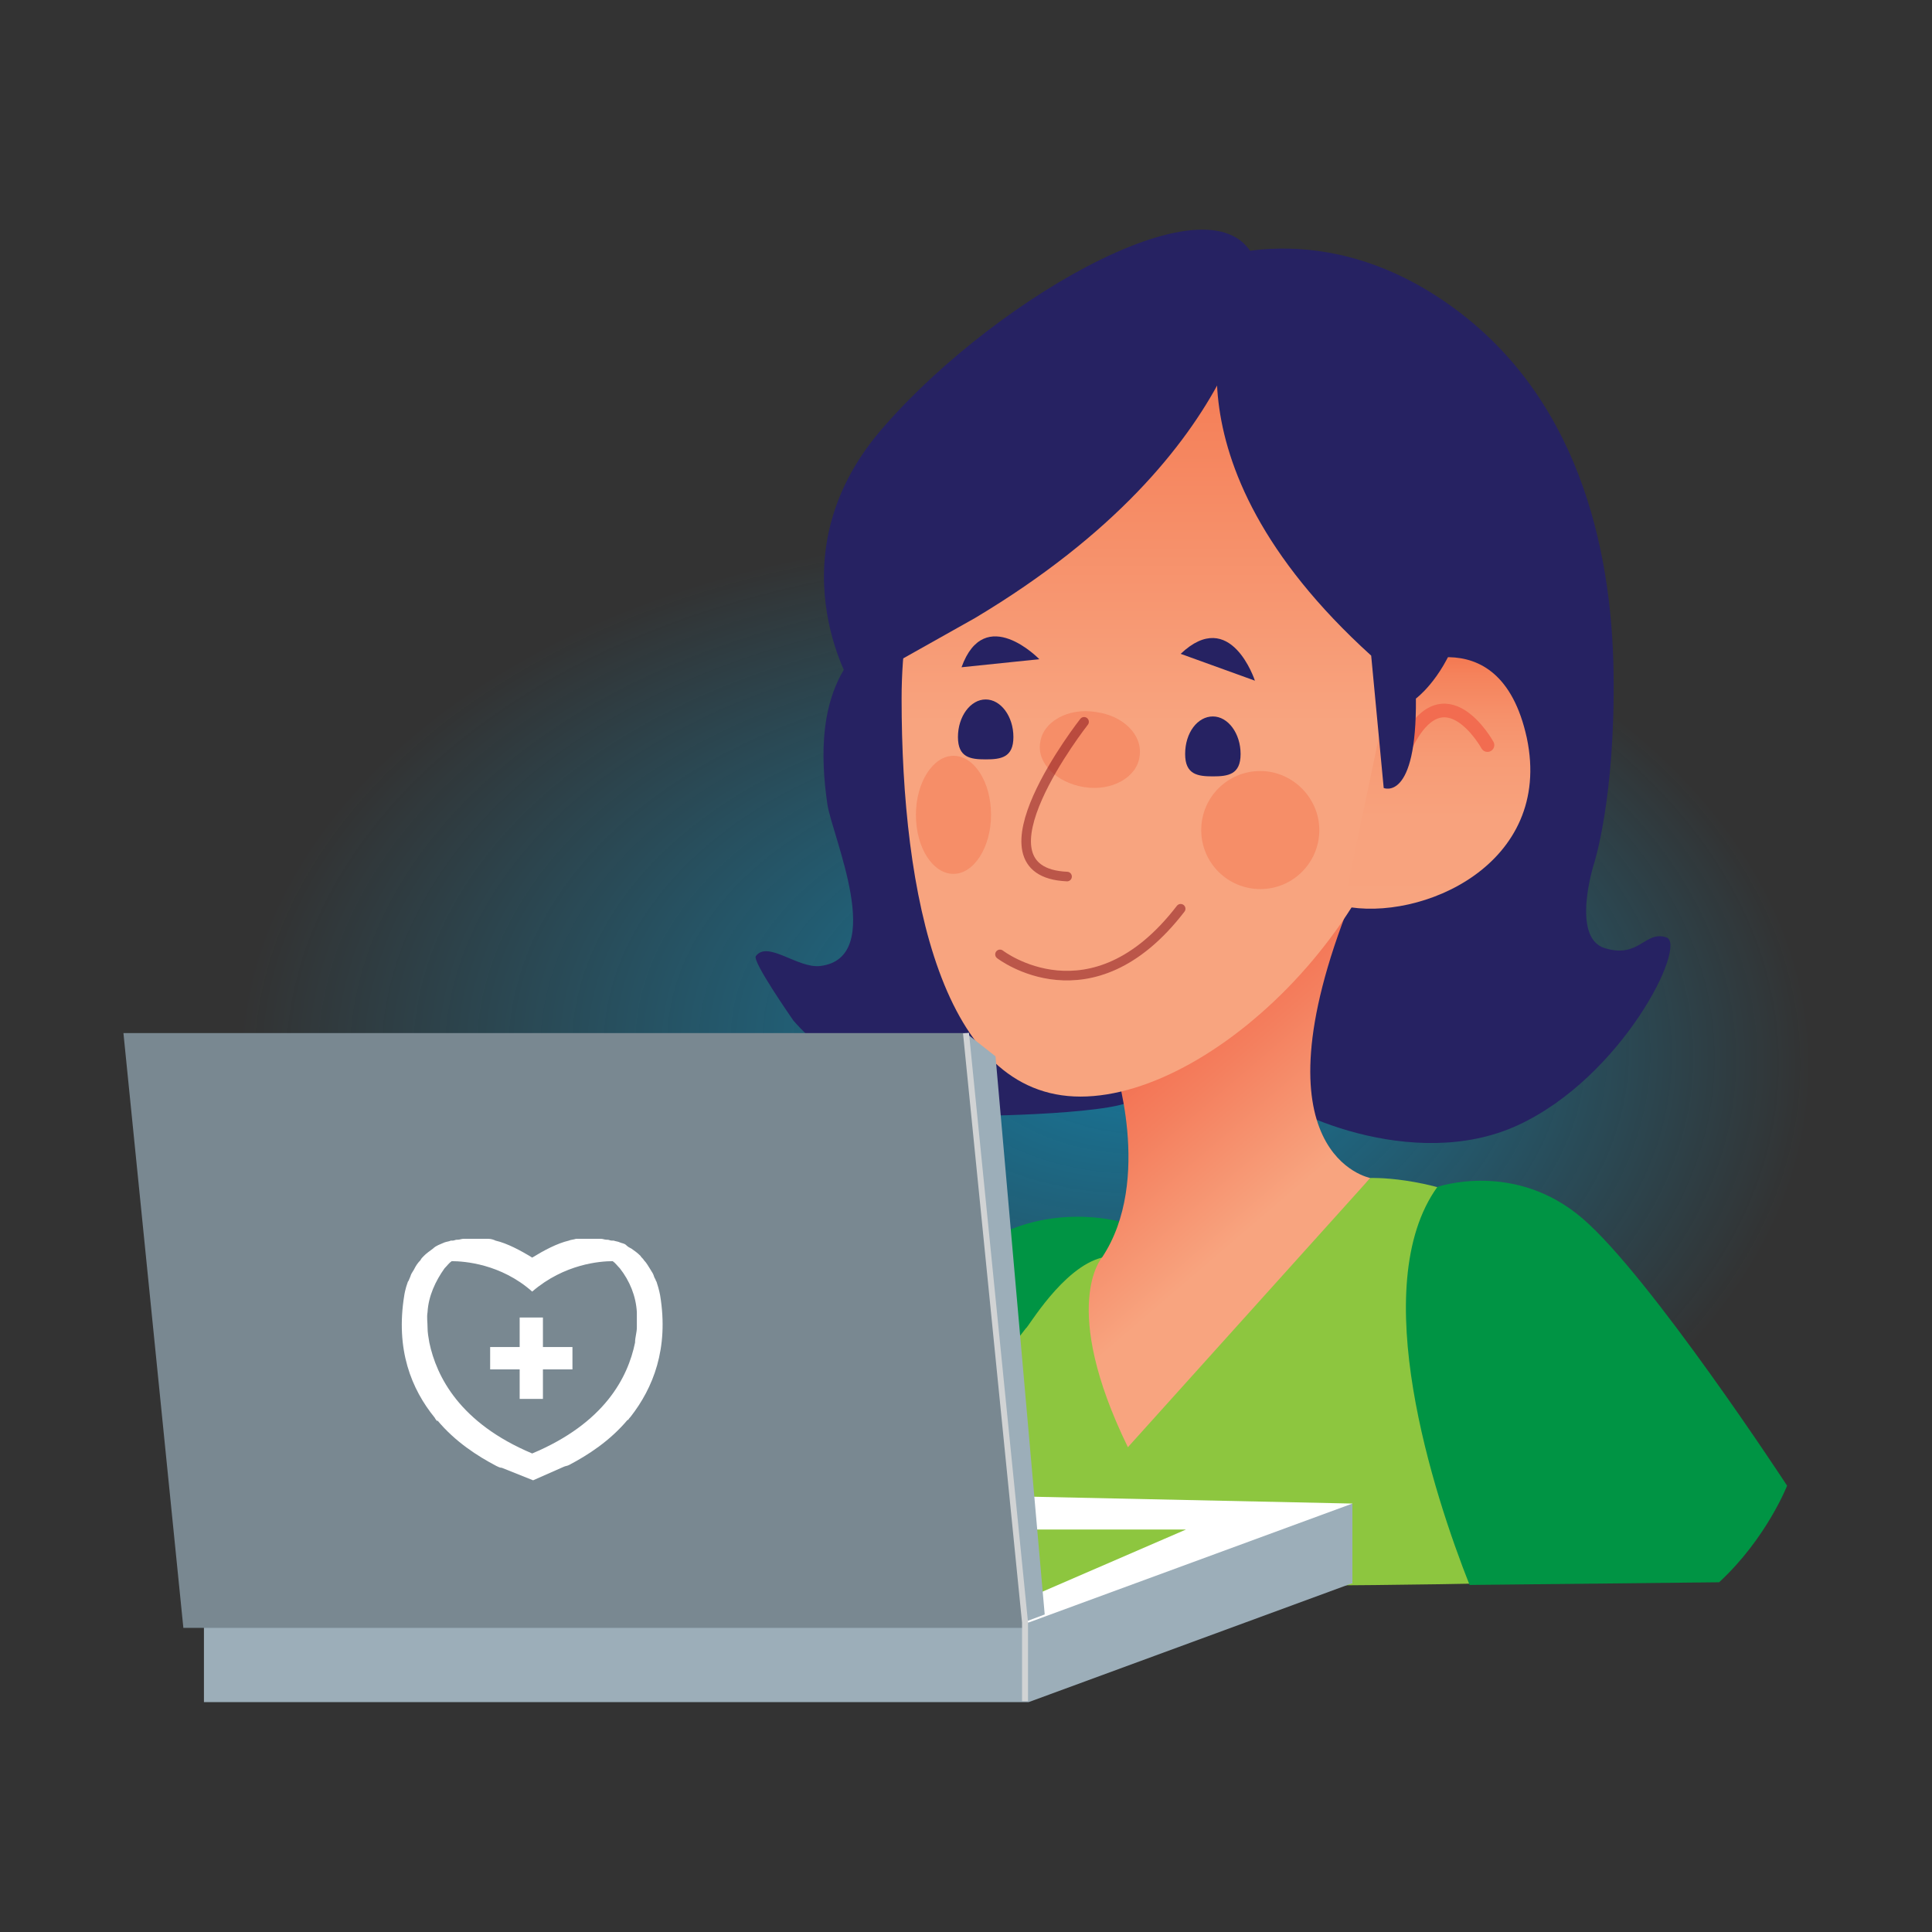 <?xml version="1.0" encoding="utf-8"?>
<!-- Generator: Adobe Illustrator 25.4.1, SVG Export Plug-In . SVG Version: 6.00 Build 0)  -->
<svg version="1.1" id="Layer_1" xmlns="http://www.w3.org/2000/svg" xmlns:xlink="http://www.w3.org/1999/xlink" x="0px" y="0px"
	 viewBox="0 0 216 216" style="enable-background:new 0 0 216 216;" xml:space="preserve">
<rect x="0" y="0" width="216" height="216" fill="#333333" stroke="none"/>
<style type="text/css">
	.st0{opacity:0.58;fill:url(#SVGID_1_);}
	.st1{fill:url(#SVGID_00000143594988893278362750000003231320783446337444_);}
	.st2{fill:#009444;}
	.st3{fill:#8DC63F;}
	.st4{fill:#FFFFFF;}
	.st5{fill:#262262;}
	.st6{fill:url(#SVGID_00000175287044886100489950000007646716794496669854_);}
	.st7{fill:url(#SVGID_00000135689835280433591820000013320367868512680887_);}
	.st8{opacity:0.5;fill:#F47952;}
	.st9{fill:url(#SVGID_00000106117395254556533130000007247332508405786780_);}
	.st10{fill:none;stroke:#F26C50;stroke-width:1.527;stroke-linecap:round;stroke-linejoin:round;stroke-miterlimit:10;}
	.st11{fill:url(#SVGID_00000094613493769639809430000000115441794673094335_);}
	.st12{fill:none;stroke:#FFFFFF;stroke-width:0.969;stroke-linecap:round;stroke-linejoin:round;stroke-miterlimit:10;}
	
		.st13{opacity:0.5;fill:none;stroke:#7F0814;stroke-width:1.069;stroke-linecap:round;stroke-linejoin:round;stroke-miterlimit:10;}
	.st14{fill:#9CAEB9;}
	.st15{fill:#798891;}
	.st16{fill:none;stroke:#D1D3D4;stroke-width:0.667;stroke-miterlimit:10;}
</style>
<g>
	
		<radialGradient id="SVGID_1_" cx="35.967" cy="352.211" r="61.001" fx="47.862" fy="346.401" gradientTransform="matrix(1.441 0 0 0.971 62.731 -222.853)" gradientUnits="userSpaceOnUse">
		<stop  offset="0" style="stop-color:#00AEEF"/>
		<stop  offset="1" style="stop-color:#00AEEF;stop-opacity:0"/>
	</radialGradient>
	<ellipse class="st0" cx="114.6" cy="119.3" rx="87.9" ry="59.3"/>
	<g>
		<g>
			
				<linearGradient id="SVGID_00000023976118833827703480000000370640742217228462_" gradientUnits="userSpaceOnUse" x1="13.255" y1="96.028" x2="79.32" y2="96.028" gradientTransform="matrix(0.974 0.227 -0.227 0.974 65.684 57.159)">
				<stop  offset="0" style="stop-color:#F47952"/>
				<stop  offset="2.345173e-02" style="stop-color:#F58962"/>
				<stop  offset="5.162412e-02" style="stop-color:#F7956F"/>
				<stop  offset="8.659355e-02" style="stop-color:#F89E78"/>
				<stop  offset="0.135" style="stop-color:#F8A37E"/>
				<stop  offset="0.269" style="stop-color:#F8A47F"/>
				<stop  offset="0.287" style="stop-color:#F89F7B"/>
				<stop  offset="0.313" style="stop-color:#F69170"/>
				<stop  offset="0.333" style="stop-color:#F58466"/>
			</linearGradient>
			<path style="fill:url(#SVGID_00000023976118833827703480000000370640742217228462_);" d="M106.7,153.3c-0.5,1.9-2.3,3.6-3.2,5.3
				c-0.7,1.3-1.2,2.8-2.5,3.7c-2.8,1.7-6.8,0.9-8.8-1.3c-2.2-2.5-5.2-4.4-8-6.4c-4.2-2.9-11.2-9.2-16.8-7.4c-2.7,0.9-4.7,3.2-6.7,5
				c-1.4,1.3-3.1,2.1-4.3,3.6c2.6,1.6,5.3,3,8.1,4.3c4.5,2.1,9.4,3.9,13.3,7.1c6.8,5.5,13.5,10.7,22.6,10.6
				c5.3-0.1,10.7-2.5,15.2-5.1c2-1.2,3.1-2.1,4.3-4c1.4-2.3,2.3-4.9,3-7.4c1.2-4.2-3-6.2-6.2-7.5c-1.7-0.7-9.1-2.8-10.2,0.3
				c0.2-0.1,0.1-0.3,0.2-0.3"/>
			<path class="st2" d="M125.3,136.6c0,0-8.6-2.5-16.2,3c-7.6,5.5-22.9,25.4-22.9,25.4s9.2,20,33.5,13.6
				C119.6,178.6,135.6,148.8,125.3,136.6z"/>
			<path class="st3" d="M123.2,140.6c0,0,11.4,10.2,30-8.9c0,0,24.5-1,32.2,27.8c1.9,7.2,3.3,11.6,1.4,17c0,0-81.3,2.8-81.6-2.3
				c-0.4-8.6,2.8-17.2,9.5-25.7C114.9,148.5,118.8,141.7,123.2,140.6z"/>
			<polygon class="st4" points="48.3,165.9 151.2,168.1 151.2,177 114.4,184.5 			"/>
			<polyline class="st3" points="114.6,171 132.6,171 116.2,178.1 114.4,172.1 			"/>
			<path class="st5" d="M133.8,29.6c0,0,12.8-6.1,27.7,4.1c14.9,10.2,18.7,27.5,18.9,41.5c0.2,14.1-2.2,21.4-2.2,21.4
				s-2.6,8.2,1.2,9.4c3.9,1.2,4.5-2,6.9-1.2c2.4,0.8-4.9,15.6-16.6,21c-11.7,5.4-26.5-1.6-28.6-4.2c-2-2.6-15.9-19.7-15.9-19.7
				l1.4-39.3L133.8,29.6z"/>
			<path class="st5" d="M104,56.5V65c-3.2,2.4-6.4,5.4-8.8,8.6c-3.5,4.6-3.5,10.8-2.7,16.3c0.5,3.5,6.7,17.2-0.8,18.1
				c-2.5,0.3-5.9-2.9-7.2-1.1c-0.4,0.6,4,6.9,4.2,7.2c2.2,2.5,4.9,4.7,7.7,6.5c3.3,2.1,7.1,3.6,10.9,4.1c1.5,0.2,19.4-0.2,19.5-2
				c0,0-3.8-37.3-3.8-37.3L104,56.5z"/>
			
				<linearGradient id="SVGID_00000032646577351666091120000008671759990629661878_" gradientUnits="userSpaceOnUse" x1="-341.935" y1="162.442" x2="-358.839" y2="191.72" gradientTransform="matrix(-0.983 0.184 0.184 0.983 -239.54 20.212)">
				<stop  offset="0" style="stop-color:#F36E50"/>
				<stop  offset="0.252" style="stop-color:#F47F5E"/>
				<stop  offset="0.715" style="stop-color:#F8A47F"/>
			</linearGradient>
			<path style="fill:url(#SVGID_00000032646577351666091120000008671759990629661878_);" d="M124.5,118.7c0,0,4.5,13.2-1.3,21.9
				c0,0-4.8,5.4,2.9,21.2l27.1-30.1c0,0-13.5-2.5-2.2-30.9L124.5,118.7z"/>
			
				<linearGradient id="SVGID_00000042701590726530846390000002971595209912136638_" gradientUnits="userSpaceOnUse" x1="-327.519" y1="122.639" x2="-327.519" y2="38.417" gradientTransform="matrix(-1 0 0 1 -197.941 0)">
				<stop  offset="0" style="stop-color:#F8A47F"/>
				<stop  offset="0.497" style="stop-color:#F8A47F"/>
				<stop  offset="0.912" style="stop-color:#F5815A"/>
				<stop  offset="1" style="stop-color:#F47952"/>
			</linearGradient>
			<path style="fill:url(#SVGID_00000042701590726530846390000002971595209912136638_);" d="M158.3,78.9c0,21.9-22,43.7-37.5,43.7
				c-15.5,0-20-22.6-20-44.5c0-21.9,12.5-39.7,28-39.7C144.3,38.4,158.3,57,158.3,78.9z"/>
			<path class="st5" d="M132.5,84.3c0,2.3,1.4,2.5,3.1,2.5c1.7,0,3.1-0.2,3.1-2.5c0-2.3-1.4-4.2-3.1-4.2
				C133.9,80.1,132.5,81.9,132.5,84.3z"/>
			<path class="st8" d="M134.3,92.8c0,3.7,3,6.6,6.6,6.6c3.7,0,6.6-3,6.6-6.6s-3-6.6-6.6-6.6C137.3,86.2,134.3,89.1,134.3,92.8z"/>
			<path class="st8" d="M102.4,91.1c0,3.7,1.9,6.6,4.2,6.6c2.3,0,4.2-3,4.2-6.6c0-3.7-1.9-6.6-4.2-6.6
				C104.3,84.5,102.4,87.5,102.4,91.1z"/>
			<path class="st5" d="M140.3,76.1c0,0-2.7-8.3-8.3-3"/>
			<path class="st8" d="M127.4,84.6c-0.3,2.3-3.1,3.9-6.2,3.4c-3.1-0.5-5.3-2.7-4.9-5c0.3-2.3,3.1-3.9,6.2-3.4
				C125.6,80,127.8,82.2,127.4,84.6z"/>
			
				<linearGradient id="SVGID_00000105387075445047782060000004697819259248805275_" gradientUnits="userSpaceOnUse" x1="-358.608" y1="101.606" x2="-358.608" y2="73.411" gradientTransform="matrix(-1 0 0 1 -197.941 0)">
				<stop  offset="0" style="stop-color:#F8A47F"/>
				<stop  offset="0.362" style="stop-color:#F8A27D"/>
				<stop  offset="0.581" style="stop-color:#F79C76"/>
				<stop  offset="0.762" style="stop-color:#F6916B"/>
				<stop  offset="0.922" style="stop-color:#F5835C"/>
				<stop  offset="1" style="stop-color:#F47952"/>
			</linearGradient>
			<path style="fill:url(#SVGID_00000105387075445047782060000004697819259248805275_);" d="M150.2,101.3
				c8.6,1.8,23.5-4.6,20.5-18.8c-3.1-14.2-15-7.4-15-7.4"/>
			<path class="st10" d="M166.3,83.3c0,0-4.8-8.7-9.1,0"/>
			<path class="st5" d="M116.2,73.7c0,0-6.1-6.3-8.7,0.9"/>
			<path class="st5" d="M107.1,82.4c0,2.3,1.4,2.5,3.1,2.5c1.7,0,3.1-0.2,3.1-2.5s-1.4-4.2-3.1-4.2
				C108.5,78.2,107.1,80.1,107.1,82.4z"/>
			<path class="st5" d="M153.3,73.3l1.4,14.8c0,0,3.7,1.6,3.6-10c0,0,11.1-8.1,2.9-29.9c-8.1-21.8-23.6-14.9-23.6-14.9
				S128.7,51,153.3,73.3z"/>
			<path class="st5" d="M140.5,29.6c0,0-0.2,20.8-31.5,39.5l-13.7,7.7c0,0-9.2-14.9,3.7-29.3C111.7,33,137,18.5,140.5,29.6z"/>
			<path class="st13" d="M121.2,80.7c0,0-13.2,16.8-1.9,17.3"/>
			<path class="st13" d="M111.8,106.7c0,0,10.2,7.9,20.2-5.1"/>
			<polygon class="st14" points="151.2,177 115,190.3 22.8,190.3 22.8,181.4 115,181.4 151.2,168.1 			"/>
			<path class="st2" d="M160.7,132.7c0,0,8.6-3,16.2,3.5c7.6,6.5,22.9,29.9,22.9,29.9s-2.3,5.9-7.6,10.8l-27.9,0.3
				C160.3,167.1,152.7,143.8,160.7,132.7z"/>
			<polygon class="st15" points="114.6,182 20.5,182 13.8,115.5 108,115.5 			"/>
			<polygon class="st14" points="111.3,118.1 116.8,180.5 114.4,181.4 108,115.5 			"/>
			<polyline class="st16" points="108,115.5 114.6,181.4 114.6,190.2 			"/>
		</g>
	</g>
	<g>
		<path class="st4" d="M58.1,147.3h2.6v3.3h3.3v2.5h-3.3v3.3h-2.6v-3.3h-3.3v-2.5h3.3V147.3z"/>
		<path class="st4" d="M73.8,144.8c0,0-0.1-0.6-0.4-1.5c-0.1-0.1-0.1-0.3-0.2-0.4c-0.1-0.2-0.1-0.3-0.2-0.5s-0.2-0.3-0.3-0.5
			c-0.2-0.3-0.4-0.7-0.7-1c-0.1-0.2-0.3-0.3-0.4-0.5c-0.3-0.3-0.7-0.6-1-0.8c-0.2-0.1-0.4-0.2-0.6-0.4s-0.5-0.2-0.7-0.3
			c-0.2-0.1-0.4-0.1-0.7-0.2c-0.1,0-0.1,0-0.2,0c-0.2,0-0.3-0.1-0.5-0.1c0,0-0.1,0-0.1,0c-0.2,0-0.4-0.1-0.6-0.1c0,0-0.1,0-0.1,0
			c-0.1,0-0.3,0-0.4,0c0,0-0.1,0-0.1,0c-0.2,0-0.3,0-0.5,0c0,0-0.1,0-0.1,0c-0.1,0-0.3,0-0.4,0c-0.1,0-0.1,0-0.2,0
			c-0.1,0-0.2,0-0.3,0c0,0-0.1,0-0.1,0c-0.1,0-0.2,0-0.3,0c-0.1,0-0.1,0-0.2,0c-0.1,0-0.1,0-0.1,0c-0.3,0.1-0.6,0.1-0.8,0.2
			c-1.3,0.3-2.8,1.1-4.1,1.9c-1.3-0.8-2.8-1.6-4.1-1.9c-0.2-0.1-0.5-0.2-0.8-0.2c0,0-0.1,0-0.1,0c-0.1,0-0.1,0-0.2,0
			c-0.1,0-0.2,0-0.3,0c0,0-0.1,0-0.1,0c-0.1,0-0.2,0-0.3,0c-0.1,0-0.1,0-0.2,0c-0.1,0-0.2,0-0.4,0c0,0-0.1,0-0.1,0
			c-0.2,0-0.3,0-0.5,0c0,0-0.1,0-0.1,0c-0.1,0-0.3,0-0.4,0c0,0-0.1,0-0.1,0c-0.2,0-0.4,0.1-0.6,0.1c0,0-0.1,0-0.1,0
			c-0.2,0-0.3,0.1-0.5,0.1c-0.1,0-0.1,0-0.2,0c-0.2,0.1-0.4,0.1-0.7,0.2c-0.2,0.1-0.5,0.2-0.7,0.3s-0.4,0.2-0.6,0.4
			c-0.4,0.3-0.7,0.5-1,0.8c-0.2,0.2-0.3,0.3-0.4,0.5c-0.3,0.3-0.5,0.6-0.7,1c-0.1,0.2-0.2,0.3-0.3,0.5s-0.1,0.3-0.2,0.5
			c-0.1,0.2-0.1,0.3-0.2,0.4c-0.3,0.8-0.4,1.5-0.4,1.5c-1,6.1,0.8,10.5,3.4,13.7c0.1,0.2,0.2,0.3,0.3,0.4c0,0,0,0,0-0.1
			c2,2.4,4.5,4,6.6,5.1c0.2,0.1,0.4,0.2,0.6,0.2l3.5,1.4L63,164c0.2-0.1,0.4-0.1,0.6-0.2c2.1-1.1,4.6-2.7,6.6-5.1c0,0,0,0.1,0,0.1
			c0,0,0.1-0.2,0.3-0.4C73,155.2,74.8,150.8,73.8,144.8z M71.2,148.4c0,0.6-0.2,1.1-0.2,1.7c-0.8,3.9-3.4,9-11.5,12.4
			c-8.1-3.4-10.7-8.6-11.5-12.4c-0.1-0.6-0.2-1.1-0.2-1.7c0-0.6-0.1-1.1,0-1.7c0.1-1.8,0.9-3.5,1.9-4.9c0.3-0.3,0.5-0.6,0.8-0.8
			c1.4,0,5.5,0.3,9,3.4c3.6-3.1,7.6-3.4,9-3.4c0.3,0.2,0.5,0.5,0.8,0.8c1.1,1.4,1.8,3.1,1.9,4.9C71.2,147.2,71.2,147.8,71.2,148.4z"
			/>
	</g>
</g>
</svg>
